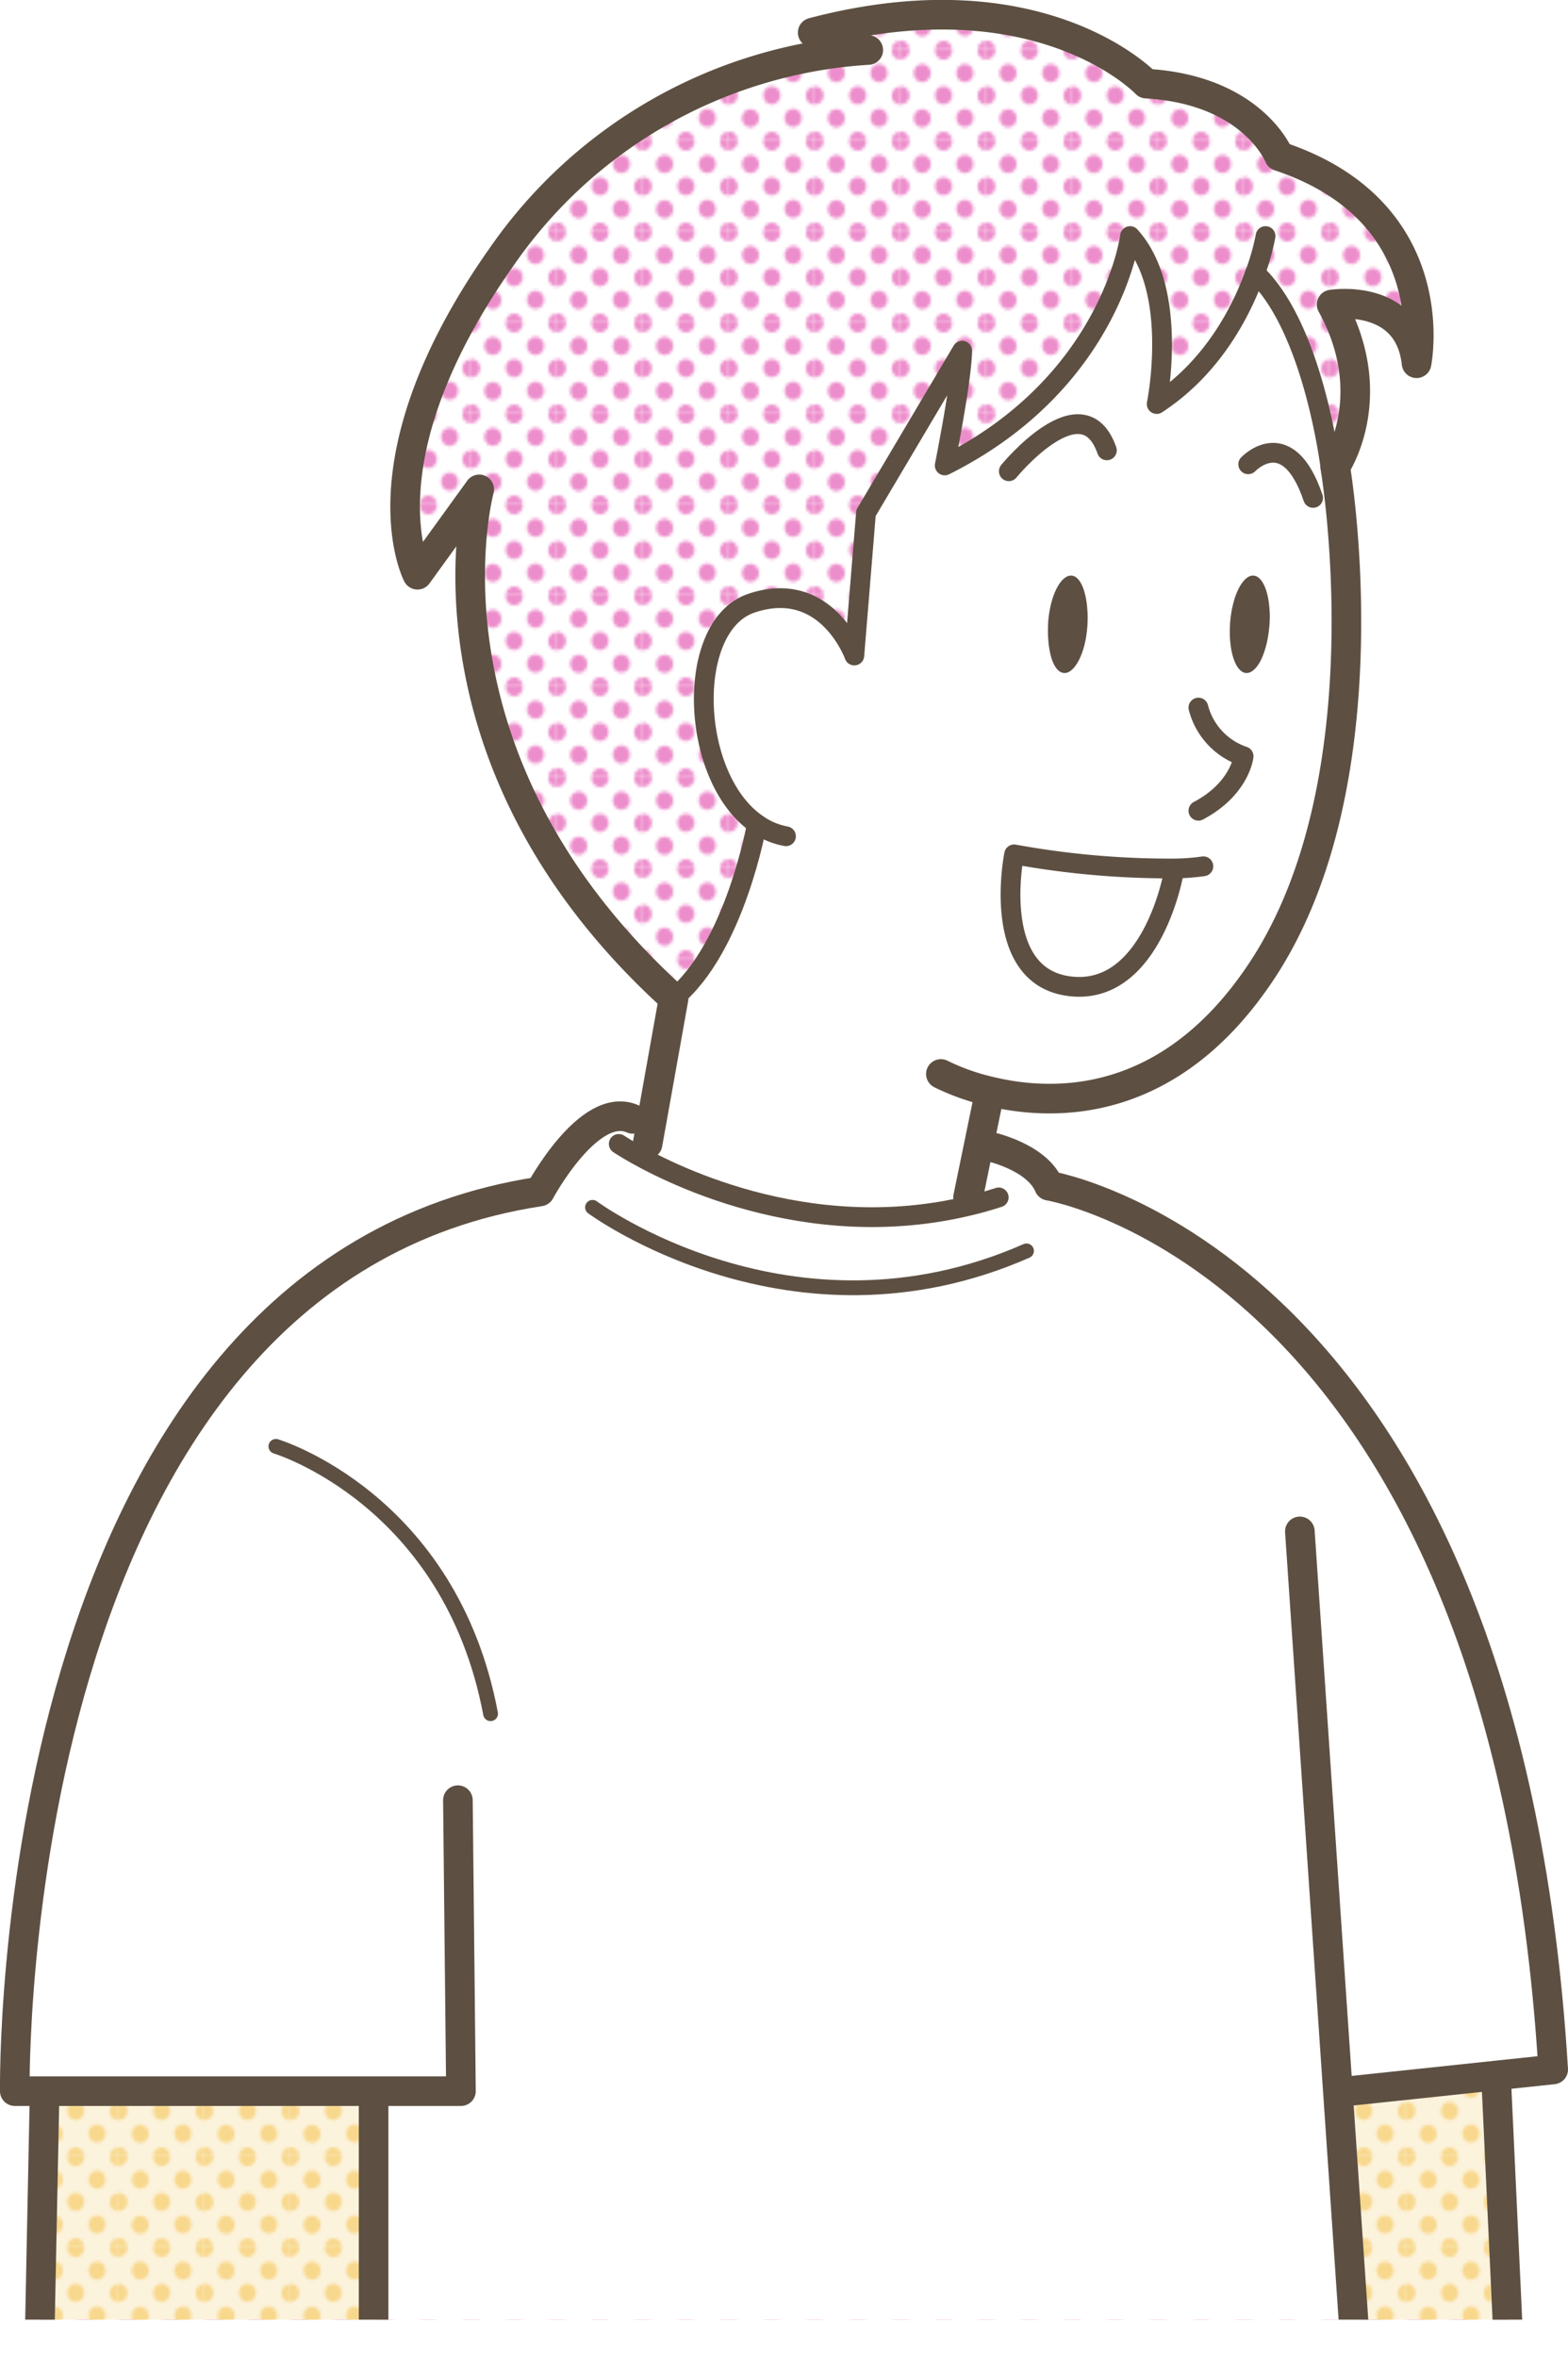 <svg xmlns="http://www.w3.org/2000/svg" xmlns:xlink="http://www.w3.org/1999/xlink" viewBox="0 0 180.05 270.61"><defs><style>.cls-1,.cls-11,.cls-12,.cls-13{fill:none;}.cls-2{fill:#f8d88d;}.cls-3{fill:#ed8ecc;}.cls-4{clip-path:url(#clip-path);}.cls-5{fill:#fff;}.cls-6{fill:url(#新規パターンスウォッチ_4);}.cls-7{fill:url(#新規パターンスウォッチ_4-3);}.cls-8{fill:#fbe8bc;opacity:0.5;}.cls-9{fill:url(#新規パターンスウォッチ_13);}.cls-10{fill:#5d5042;}.cls-11,.cls-12,.cls-13{stroke:#5d5042;stroke-linecap:round;stroke-linejoin:round;}.cls-11{stroke-width:3.4px;}.cls-12{stroke-width:1.7px;}.cls-13{stroke-width:2.27px;}</style><clipPath id="clip-path" transform="translate(-9.75 -20.4)"><rect class="cls-1" width="193.42" height="286.69"/></clipPath><pattern id="新規パターンスウォッチ_4" data-name="新規パターンスウォッチ 4" width="28.8" height="28.8" patternTransform="translate(14.6 5.28) scale(0.34 0.36)" patternUnits="userSpaceOnUse" viewBox="0 0 28.8 28.8"><rect class="cls-1" width="28.8" height="28.8"/><path class="cls-3" d="M28.8,31.79a2.88,2.88,0,1,0-2.88-2.88A2.88,2.88,0,0,0,28.8,31.79Z"/><path class="cls-3" d="M14.4,31.79a2.88,2.88,0,1,0-2.88-2.88A2.88,2.88,0,0,0,14.4,31.79Z"/><path class="cls-3" d="M28.8,17.39a2.88,2.88,0,1,0-2.88-2.88A2.88,2.88,0,0,0,28.8,17.39Z"/><path class="cls-3" d="M14.4,17.28a2.88,2.88,0,1,0-2.88-2.88A2.88,2.88,0,0,0,14.4,17.28Z"/><path class="cls-3" d="M7.2,24.59a2.88,2.88,0,1,0-2.88-2.88A2.88,2.88,0,0,0,7.2,24.59Z"/><path class="cls-3" d="M21.6,24.48a2.88,2.88,0,1,0-2.88-2.88A2.88,2.88,0,0,0,21.6,24.48Z"/><path class="cls-3" d="M7.2,10.19A2.88,2.88,0,1,0,4.32,7.31,2.88,2.88,0,0,0,7.2,10.19Z"/><path class="cls-3" d="M21.6,10.19a2.88,2.88,0,1,0-2.88-2.88A2.88,2.88,0,0,0,21.6,10.19Z"/><path class="cls-3" d="M0,31.68a2.79,2.79,0,0,0,2.88-2.77,3,3,0,0,0-2.88-3,2.88,2.88,0,0,0,0,5.76Z"/><path class="cls-3" d="M0,17.28A2.88,2.88,0,0,0,2.88,14.4,2.88,2.88,0,0,0,0,11.52,3.09,3.09,0,0,0-2.88,14.4,2.88,2.88,0,0,0,0,17.28Z"/><path class="cls-3" d="M28.8,3A2.88,2.88,0,0,0,31.68.11a2.88,2.88,0,0,0-5.76,0A2.88,2.88,0,0,0,28.8,3Z"/><path class="cls-3" d="M14.4,3A2.88,2.88,0,0,0,17.28.11a2.88,2.88,0,0,0-5.76,0A2.88,2.88,0,0,0,14.4,3Z"/><path class="cls-3" d="M0,2.88A2.88,2.88,0,0,0,2.88,0,3.09,3.09,0,0,0,0-2.88,2.88,2.88,0,0,0-2.88,0,2.88,2.88,0,0,0,0,2.88Z"/></pattern><pattern id="新規パターンスウォッチ_4-3" data-name="新規パターンスウォッチ 4" width="28.8" height="28.8" patternTransform="translate(4.85 -15.12) scale(0.34 0.36)" patternUnits="userSpaceOnUse" viewBox="0 0 28.8 28.8"><rect class="cls-1" width="28.8" height="28.8"/><path class="cls-3" d="M28.8,31.79a2.88,2.88,0,1,0-2.88-2.88A2.88,2.88,0,0,0,28.8,31.79Z"/><path class="cls-3" d="M14.4,31.79a2.88,2.88,0,1,0-2.88-2.88A2.88,2.88,0,0,0,14.4,31.79Z"/><path class="cls-3" d="M28.8,17.39a2.88,2.88,0,1,0-2.88-2.88A2.88,2.88,0,0,0,28.8,17.39Z"/><path class="cls-3" d="M14.4,17.28a2.88,2.88,0,1,0-2.88-2.88A2.88,2.88,0,0,0,14.4,17.28Z"/><path class="cls-3" d="M7.2,24.59a2.88,2.88,0,1,0-2.88-2.88A2.88,2.88,0,0,0,7.2,24.59Z"/><path class="cls-3" d="M21.6,24.48a2.88,2.88,0,1,0-2.88-2.88A2.88,2.88,0,0,0,21.6,24.48Z"/><path class="cls-3" d="M7.2,10.19A2.88,2.88,0,1,0,4.32,7.31,2.88,2.88,0,0,0,7.2,10.19Z"/><path class="cls-3" d="M21.6,10.19a2.88,2.88,0,1,0-2.88-2.88A2.88,2.88,0,0,0,21.6,10.19Z"/><path class="cls-3" d="M0,31.68a2.79,2.79,0,0,0,2.88-2.77,3,3,0,0,0-2.88-3,2.88,2.88,0,0,0,0,5.76Z"/><path class="cls-3" d="M0,17.28A2.88,2.88,0,0,0,2.88,14.4,2.88,2.88,0,0,0,0,11.52,3.09,3.09,0,0,0-2.88,14.4,2.88,2.88,0,0,0,0,17.28Z"/><path class="cls-3" d="M28.8,3A2.88,2.88,0,0,0,31.68.11a2.88,2.88,0,0,0-5.76,0A2.88,2.88,0,0,0,28.8,3Z"/><path class="cls-3" d="M14.4,3A2.88,2.88,0,0,0,17.28.11a2.88,2.88,0,0,0-5.76,0A2.88,2.88,0,0,0,14.4,3Z"/><path class="cls-3" d="M0,2.88A2.88,2.88,0,0,0,2.88,0,3.09,3.09,0,0,0,0-2.88,2.88,2.88,0,0,0-2.88,0,2.88,2.88,0,0,0,0,2.88Z"/></pattern><pattern id="新規パターンスウォッチ_13" data-name="新規パターンスウォッチ 13" width="28.8" height="28.8" patternTransform="translate(-6.06 -13.41) scale(0.34 0.36)" patternUnits="userSpaceOnUse" viewBox="0 0 28.8 28.8"><rect class="cls-1" width="28.8" height="28.8"/><path class="cls-2" d="M28.8,31.79a2.88,2.88,0,1,0-2.88-2.88A2.88,2.88,0,0,0,28.8,31.79Z"/><path class="cls-2" d="M14.4,31.79a2.88,2.88,0,1,0-2.88-2.88A2.88,2.88,0,0,0,14.4,31.79Z"/><path class="cls-2" d="M28.8,17.39a2.88,2.88,0,1,0-2.88-2.88A2.88,2.88,0,0,0,28.8,17.39Z"/><path class="cls-2" d="M14.4,17.28a2.88,2.88,0,1,0-2.88-2.88A2.88,2.88,0,0,0,14.4,17.28Z"/><path class="cls-2" d="M7.2,24.59a2.88,2.88,0,1,0-2.88-2.88A2.88,2.88,0,0,0,7.2,24.59Z"/><path class="cls-2" d="M21.6,24.48a2.88,2.88,0,1,0-2.88-2.88A2.88,2.88,0,0,0,21.6,24.48Z"/><path class="cls-2" d="M7.2,10.19A2.88,2.88,0,1,0,4.32,7.31,2.88,2.88,0,0,0,7.2,10.19Z"/><path class="cls-2" d="M21.6,10.19a2.88,2.88,0,1,0-2.88-2.88A2.88,2.88,0,0,0,21.6,10.19Z"/><path class="cls-2" d="M0,31.68a2.79,2.79,0,0,0,2.88-2.77,3,3,0,0,0-2.88-3,2.88,2.88,0,0,0,0,5.76Z"/><path class="cls-2" d="M0,17.28A2.88,2.88,0,0,0,2.88,14.4,2.88,2.88,0,0,0,0,11.52,3.09,3.09,0,0,0-2.88,14.4,2.88,2.88,0,0,0,0,17.28Z"/><path class="cls-2" d="M28.8,3A2.88,2.88,0,0,0,31.68.11a2.88,2.88,0,0,0-5.76,0A2.88,2.88,0,0,0,28.8,3Z"/><path class="cls-2" d="M14.4,3A2.88,2.88,0,0,0,17.28.11a2.88,2.88,0,0,0-5.76,0A2.88,2.88,0,0,0,14.4,3Z"/><path class="cls-2" d="M0,2.88A2.88,2.88,0,0,0,2.88,0,3.09,3.09,0,0,0,0-2.88,2.88,2.88,0,0,0-2.88,0,2.88,2.88,0,0,0,0,2.88Z"/></pattern></defs><g id="レイヤー_2" data-name="レイヤー 2"><g id="イラストうえ"><g class="cls-4"><path class="cls-5" d="M141.37,30c.66.68,11.14,1.94,16.86,6.92s14.45,14.16,14.31,19.67-7.44-2.62-9.2-1.3,3.25,6.92,1.63,13.79-2.69,3.29-2.69,3.29-3.36-17.23-8.68-19.89,10,3.06-15.56,26.08-34.72,52.14-36.71,54.27-12.51,7.31-12.51,7.31L73.15,118.48s-6-12.83-8.67-22.78-1.36-16.9-1.36-16.9l-5.79,6.75s-4-16,10.61-36.59a55.73,55.73,0,0,1,37.4-22.5l-.55-4.36S129.81,18,141.37,30Z" transform="translate(-9.75 -20.4)"/><path class="cls-5" d="M81.86,152.38c4.2,2.51,20.41,11,39.28,6.41l-.23-.93,1.24-6.08,1.13.23s5.5,1.15,6.92,4.52c0,0,52.23,8.63,57.9,101.45l-6.62.7-16.79,1.78-1.31.08,1.85,27.15v1.62H52.65V260.46H11.45S10,166.58,71.75,157.18c0,0,5.64-10.54,10.64-8.34l2.17.38-.45,2.5Z" transform="translate(-9.75 -20.4)"/><polygon class="cls-5" points="171.82 239.05 173.21 268.91 155.48 268.91 155.48 267.29 153.63 240.15 154.94 240.06 171.74 238.28 171.82 239.05"/><polygon class="cls-5" points="171.82 239.05 173.21 268.91 155.48 268.91 155.48 267.29 153.63 240.15 154.94 240.06 171.74 238.28 171.82 239.05"/><polygon class="cls-5" points="171.82 239.05 173.21 268.91 155.48 268.91 155.48 267.29 153.63 240.15 154.94 240.06 171.74 238.28 171.82 239.05"/><polygon class="cls-5" points="171.82 239.05 173.21 268.91 155.48 268.91 155.48 267.29 153.63 240.15 154.94 240.06 171.74 238.28 171.82 239.05"/><path class="cls-5" d="M153.88,51.73c-1.52,4.25-4.78,10.79-11.31,15.05,0,0,2.66-13-3.06-19.28,0,0-2.12,16.76-21.28,26.33,0,0,2-10,2-13.17L109.19,79.29l-1.34,16.36s-3.19-8.91-11.83-6c-7.66,2.6-7.07,20,.64,25.33,0,0-2.51,14.27-9.56,20C56.42,107.16,64.75,76.54,64.75,76.54l-7.09,9.8S50.75,73.28,67.42,49.7a55.29,55.29,0,0,1,42-23.6l-6.38-2c26.24-6.91,38.3,5.86,38.3,5.86,12.24.71,15.26,8.33,15.26,8.33,19.32,6.39,15.78,23.77,15.78,23.77-.89-8.16-9.75-6.74-9.75-6.74,5.85,10.64.41,18.63.41,18.63l-.54.06C162.17,71.41,160,57.5,153.88,51.73Z" transform="translate(-9.75 -20.4)"/><path class="cls-5" d="M153.88,51.73c-1.52,4.25-4.78,10.79-11.31,15.05,0,0,2.66-13-3.06-19.28,0,0-2.12,16.76-21.28,26.33,0,0,2-10,2-13.17L109.19,79.29l-1.34,16.36s-3.19-8.91-11.83-6c-7.66,2.6-7.07,20,.64,25.33,0,0-2.51,14.27-9.56,20C56.42,107.16,64.75,76.54,64.75,76.54l-7.09,9.8S50.75,73.28,67.42,49.7a55.29,55.29,0,0,1,42-23.6l-6.38-2c26.24-6.91,38.3,5.86,38.3,5.86,12.24.71,15.26,8.33,15.26,8.33,19.32,6.39,15.78,23.77,15.78,23.77-.89-8.16-9.75-6.74-9.75-6.74,5.85,10.64.41,18.63.41,18.63l-.54.06C162.17,71.41,160,57.5,153.88,51.73Z" transform="translate(-9.75 -20.4)"/><path class="cls-5" d="M153.88,51.73c-1.52,4.25-4.78,10.79-11.31,15.05,0,0,2.66-13-3.06-19.28,0,0-2.12,16.76-21.28,26.33,0,0,2-10,2-13.17L109.19,79.29l-1.34,16.36s-3.19-8.91-11.83-6c-7.66,2.6-7.07,20,.64,25.33,0,0-2.51,14.27-9.56,20C56.42,107.16,64.75,76.54,64.75,76.54l-7.09,9.8S50.75,73.28,67.42,49.7a55.29,55.29,0,0,1,42-23.6l-6.38-2c26.24-6.91,38.3,5.86,38.3,5.86,12.24.71,15.26,8.33,15.26,8.33,19.32,6.39,15.78,23.77,15.78,23.77-.89-8.16-9.75-6.74-9.75-6.74,5.85,10.64.41,18.63.41,18.63l-.54.06C162.17,71.41,160,57.5,153.88,51.73Z" transform="translate(-9.75 -20.4)"/><path class="cls-5" d="M144.44,120.1a99.59,99.59,0,0,1-18.24-1.62s-2.8,13.78,6.16,15.11c9.54,1.41,12.11-12.77,12.11-12.77ZM96.66,115C89,109.66,88.36,92.26,96,89.66c8.64-2.92,11.83,6,11.83,6l1.34-16.36,11.08-18.63c-.09,3.2-2,13.17-2,13.17,19.16-9.57,21.28-26.33,21.28-26.33,5.72,6.25,3.06,19.28,3.06,19.28,6.53-4.26,9.79-10.8,11.31-15.05,6.15,5.77,8.29,19.68,8.65,22.33l.54-.06s6.13,35.77-8.4,57.81c-10.52,15.95-23.83,15.68-31.24,13.89l-.15.59-1.13,5.49-1.24,6.08.23.93c-18.87,4.63-35.08-3.9-39.28-6.41l2.25-.66.45-2.5L87.1,135C94.15,129.26,96.66,115,96.66,115Zm58.85-22.74c.24-3.09-.56-5.67-1.81-5.77s-2.45,2.33-2.69,5.42.57,5.66,1.82,5.76S155.27,95.33,155.51,92.25Zm-20.9,0c.24-3.09-.57-5.67-1.81-5.77s-2.45,2.33-2.69,5.42.57,5.66,1.81,5.76S134.37,95.33,134.61,92.25Z" transform="translate(-9.75 -20.4)"/><path class="cls-5" d="M153.7,86.48c1.25.1,2.05,2.68,1.81,5.77s-1.44,5.5-2.68,5.41S150.77,95,151,91.9,152.46,86.38,153.7,86.48Z" transform="translate(-9.75 -20.4)"/><path class="cls-5" d="M144.44,120.1l0,.72S141.9,135,132.36,133.59c-9-1.33-6.16-15.11-6.16-15.11A99.59,99.59,0,0,0,144.44,120.1Z" transform="translate(-9.75 -20.4)"/><path class="cls-5" d="M132.8,86.48c1.24.1,2,2.68,1.81,5.77s-1.45,5.5-2.69,5.41-2-2.68-1.81-5.76S131.55,86.38,132.8,86.48Z" transform="translate(-9.75 -20.4)"/><polygon class="cls-5" points="42.9 267.29 42.9 268.91 4.54 268.91 5.12 240.34 5.12 240.06 42.9 240.06 42.9 241.06 42.9 267.29"/><polygon class="cls-5" points="42.9 267.29 42.9 268.91 4.54 268.91 5.12 240.34 5.12 240.06 42.9 240.06 42.9 241.06 42.9 267.29"/><polygon class="cls-5" points="42.9 267.29 42.9 268.91 4.54 268.91 5.12 240.34 5.12 240.06 42.9 240.06 42.9 241.06 42.9 267.29"/><polygon class="cls-5" points="42.9 267.29 42.9 268.91 4.54 268.91 5.12 240.34 5.12 240.06 42.9 240.06 42.9 241.06 42.9 267.29"/><path class="cls-5" d="M117.79,143.69a25.76,25.76,0,0,0,5.64,2c7.41,1.79,20.72,2.06,31.24-13.89,14.53-22,8.4-57.81,8.4-57.81s5.44-8-.41-18.63c0,0,8.86-1.42,9.75,6.74,0,0,3.54-17.38-15.78-23.77,0,0-3-7.62-15.26-8.33,0,0-12.06-12.77-38.3-5.86l6.38,2a55.29,55.29,0,0,0-42,23.6c-16.67,23.58-9.76,36.64-9.76,36.64l7.09-9.8S56.42,107.16,87.1,135l-2.54,14.22-.45,2.5" transform="translate(-9.75 -20.4)"/><polyline class="cls-5" points="113.54 125.89 112.41 131.38 111.16 137.46"/><path class="cls-5" d="M123.28,152s5.5,1.15,6.92,4.52c0,0,52.23,8.63,57.9,101.45l-6.62.7-16.79,1.78" transform="translate(-9.75 -20.4)"/><polyline class="cls-5" points="149.26 175.8 153.63 240.15 155.48 267.29"/><polyline class="cls-5" points="171.82 239.05 173.21 268.91 155.48 268.91 42.9 268.91 4.54 268.91 5.12 240.34"/><path class="cls-5" d="M62.33,227.06l.35,33.4H11.45S10,166.58,71.75,157.18c0,0,5.64-10.54,10.64-8.34" transform="translate(-9.75 -20.4)"/><line class="cls-5" x1="42.9" y1="241.06" x2="42.9" y2="267.29"/><path class="cls-5" d="M41.43,186.44s20,6,24.65,30.69" transform="translate(-9.75 -20.4)"/><path class="cls-5" d="M162.59,74.5l-.06-.44c-.36-2.65-2.5-16.56-8.65-22.33v0" transform="translate(-9.75 -20.4)"/><path class="cls-5" d="M155.07,47.5a26.08,26.08,0,0,1-1.19,4.23c-1.52,4.25-4.78,10.79-11.31,15.05,0,0,2.66-13-3.06-19.28,0,0-2.12,16.76-21.28,26.33,0,0,2-10,2-13.17L109.19,79.29l-1.34,16.36s-3.19-8.91-11.83-6c-7.66,2.6-7.07,20,.64,25.33A8.28,8.28,0,0,0,100,116.4" transform="translate(-9.75 -20.4)"/><path class="cls-5" d="M96.66,115s-2.51,14.27-9.56,20" transform="translate(-9.75 -20.4)"/><path class="cls-5" d="M147.36,101.63a8,8,0,0,0,5.19,5.59s-.4,3.72-5.19,6.25" transform="translate(-9.75 -20.4)"/><path class="cls-5" d="M125.59,74.5s8.47-10.37,11.26-2.4" transform="translate(-9.75 -20.4)"/><path class="cls-5" d="M153.08,73.7s4.52-4.79,7.45,3.86" transform="translate(-9.75 -20.4)"/><path class="cls-5" d="M147.93,119.85a25.18,25.18,0,0,1-3.49.25,99.59,99.59,0,0,1-18.24-1.62s-2.8,13.78,6.16,15.11c9.54,1.41,12.11-12.77,12.11-12.77" transform="translate(-9.75 -20.4)"/><path class="cls-5" d="M80.8,151.72s.37.25,1.06.66c4.2,2.51,20.41,11,39.28,6.41,1.09-.26,2.18-.57,3.29-.93" transform="translate(-9.75 -20.4)"/><path class="cls-5" d="M77.79,159s22.83,16.88,49.83,5" transform="translate(-9.75 -20.4)"/><path class="cls-6" d="M81.86,152.38c4.2,2.51,20.41,11,39.28,6.41l-.23-.93,1.24-6.08,1.13.23s5.5,1.15,6.92,4.52c0,0,52.23,8.63,57.9,101.45l-6.62.7-16.79,1.78-1.31.08,1.85,27.15v1.62H52.65V260.46H11.45S10,166.58,71.75,157.18c0,0,5.64-10.54,10.64-8.34l2.17.38-.45,2.5Z" transform="translate(-9.75 -20.4)"/><polygon class="cls-7" points="171.82 239.05 173.21 268.91 155.48 268.91 155.48 267.29 153.63 240.15 154.94 240.06 171.74 238.28 171.82 239.05"/><polygon class="cls-7" points="171.82 239.05 173.21 268.91 155.48 268.91 155.48 267.29 153.63 240.15 154.94 240.06 171.74 238.28 171.82 239.05"/><polygon class="cls-7" points="171.82 239.05 173.21 268.91 155.48 268.91 155.48 267.29 153.63 240.15 154.94 240.06 171.74 238.28 171.82 239.05"/><polygon class="cls-7" points="171.82 239.05 173.21 268.91 155.48 268.91 155.48 267.29 153.63 240.15 154.94 240.06 171.74 238.28 171.82 239.05"/><path class="cls-6" d="M153.88,51.73c-1.52,4.25-4.78,10.79-11.31,15.05,0,0,2.66-13-3.06-19.28,0,0-2.12,16.76-21.28,26.33,0,0,2-10,2-13.17L109.19,79.29l-1.34,16.36s-3.19-8.91-11.83-6c-7.66,2.6-7.07,20,.64,25.33,0,0-2.51,14.27-9.56,20C56.42,107.16,64.75,76.54,64.75,76.54l-7.09,9.8S50.75,73.28,67.42,49.7a55.29,55.29,0,0,1,42-23.6l-6.38-2c26.24-6.91,38.3,5.86,38.3,5.86,12.24.71,15.26,8.33,15.26,8.33,19.32,6.39,15.78,23.77,15.78,23.77-.89-8.16-9.75-6.74-9.75-6.74,5.85,10.64.41,18.63.41,18.63l-.54.06C162.17,71.41,160,57.5,153.88,51.73Z" transform="translate(-9.75 -20.4)"/><path class="cls-6" d="M153.88,51.73c-1.52,4.25-4.78,10.79-11.31,15.05,0,0,2.66-13-3.06-19.28,0,0-2.12,16.76-21.28,26.33,0,0,2-10,2-13.17L109.19,79.29l-1.34,16.36s-3.19-8.91-11.83-6c-7.66,2.6-7.07,20,.64,25.33,0,0-2.51,14.27-9.56,20C56.42,107.16,64.75,76.54,64.75,76.54l-7.09,9.8S50.75,73.28,67.42,49.7a55.29,55.29,0,0,1,42-23.6l-6.38-2c26.24-6.91,38.3,5.86,38.3,5.86,12.24.71,15.26,8.33,15.26,8.33,19.32,6.39,15.78,23.77,15.78,23.77-.89-8.16-9.75-6.74-9.75-6.74,5.85,10.64.41,18.63.41,18.63l-.54.06C162.17,71.41,160,57.5,153.88,51.73Z" transform="translate(-9.75 -20.4)"/><path class="cls-6" d="M153.88,51.73c-1.52,4.25-4.78,10.79-11.31,15.05,0,0,2.66-13-3.06-19.28,0,0-2.12,16.76-21.28,26.33,0,0,2-10,2-13.17L109.19,79.29l-1.34,16.36s-3.19-8.91-11.83-6c-7.66,2.6-7.07,20,.64,25.33,0,0-2.51,14.27-9.56,20C56.42,107.16,64.75,76.54,64.75,76.54l-7.09,9.8S50.75,73.28,67.42,49.7a55.29,55.29,0,0,1,42-23.6l-6.38-2c26.24-6.91,38.3,5.86,38.3,5.86,12.24.71,15.26,8.33,15.26,8.33,19.32,6.39,15.78,23.77,15.78,23.77-.89-8.16-9.75-6.74-9.75-6.74,5.85,10.64.41,18.63.41,18.63l-.54.06C162.17,71.41,160,57.5,153.88,51.73Z" transform="translate(-9.75 -20.4)"/><path class="cls-6" d="M144.44,120.1a99.59,99.59,0,0,1-18.24-1.62s-2.8,13.78,6.16,15.11c9.54,1.41,12.11-12.77,12.11-12.77ZM96.66,115C89,109.66,88.36,92.26,96,89.66c8.64-2.92,11.83,6,11.83,6l1.34-16.36,11.08-18.63c-.09,3.2-2,13.17-2,13.17,19.16-9.57,21.28-26.33,21.28-26.33,5.72,6.25,3.06,19.28,3.06,19.28,6.53-4.26,9.79-10.8,11.31-15.05,6.15,5.77,8.29,19.68,8.65,22.33l.54-.06s6.13,35.77-8.4,57.81c-10.52,15.95-23.83,15.68-31.24,13.89l-.15.59-1.13,5.49-1.24,6.08.23.93c-18.87,4.63-35.08-3.9-39.28-6.41l2.25-.66.45-2.5L87.1,135C94.15,129.26,96.66,115,96.66,115Zm58.85-22.74c.24-3.09-.56-5.67-1.81-5.77s-2.45,2.33-2.69,5.42.57,5.66,1.82,5.76S155.27,95.33,155.51,92.25Zm-20.9,0c.24-3.09-.57-5.67-1.81-5.77s-2.45,2.33-2.69,5.42.57,5.66,1.81,5.76S134.37,95.33,134.61,92.25Z" transform="translate(-9.75 -20.4)"/><path class="cls-6" d="M153.7,86.48c1.25.1,2.05,2.68,1.81,5.77s-1.44,5.5-2.68,5.41S150.77,95,151,91.9,152.46,86.38,153.7,86.48Z" transform="translate(-9.75 -20.4)"/><path class="cls-6" d="M144.44,120.1l0,.72S141.9,135,132.36,133.59c-9-1.33-6.16-15.11-6.16-15.11A99.59,99.59,0,0,0,144.44,120.1Z" transform="translate(-9.75 -20.4)"/><path class="cls-6" d="M132.8,86.48c1.24.1,2,2.68,1.81,5.77s-1.45,5.5-2.69,5.41-2-2.68-1.81-5.76S131.55,86.38,132.8,86.48Z" transform="translate(-9.75 -20.4)"/><polygon class="cls-7" points="42.9 267.29 42.9 268.91 4.54 268.91 5.12 240.34 5.12 240.06 42.9 240.06 42.9 241.06 42.9 267.29"/><polygon class="cls-7" points="42.9 267.29 42.9 268.91 4.54 268.91 5.12 240.34 5.12 240.06 42.9 240.06 42.9 241.06 42.9 267.29"/><polygon class="cls-7" points="42.9 267.29 42.9 268.91 4.54 268.91 5.12 240.34 5.12 240.06 42.9 240.06 42.9 241.06 42.9 267.29"/><polygon class="cls-7" points="42.9 267.29 42.9 268.91 4.54 268.91 5.12 240.34 5.12 240.06 42.9 240.06 42.9 241.06 42.9 267.29"/><path class="cls-6" d="M117.79,143.69a25.76,25.76,0,0,0,5.64,2c7.41,1.79,20.72,2.06,31.24-13.89,14.53-22,8.4-57.81,8.4-57.81s5.44-8-.41-18.63c0,0,8.86-1.42,9.75,6.74,0,0,3.54-17.38-15.78-23.77,0,0-3-7.62-15.26-8.33,0,0-12.06-12.77-38.3-5.86l6.38,2a55.29,55.29,0,0,0-42,23.6c-16.67,23.58-9.76,36.64-9.76,36.64l7.09-9.8S56.42,107.16,87.1,135l-2.54,14.22-.45,2.5" transform="translate(-9.75 -20.4)"/><polyline class="cls-7" points="113.54 125.89 112.41 131.38 111.16 137.46"/><path class="cls-6" d="M123.28,152s5.5,1.15,6.92,4.52c0,0,52.23,8.63,57.9,101.45l-6.62.7-16.79,1.78" transform="translate(-9.75 -20.4)"/><polyline class="cls-7" points="149.26 175.8 153.63 240.15 155.48 267.29"/><polyline class="cls-7" points="171.82 239.05 173.21 268.91 155.48 268.91 42.9 268.91 4.54 268.91 5.12 240.34"/><path class="cls-6" d="M62.33,227.06l.35,33.4H11.45S10,166.58,71.75,157.18c0,0,5.64-10.54,10.64-8.34" transform="translate(-9.75 -20.4)"/><line class="cls-7" x1="42.9" y1="241.06" x2="42.9" y2="267.29"/><path class="cls-6" d="M41.43,186.44s20,6,24.65,30.69" transform="translate(-9.75 -20.4)"/><path class="cls-6" d="M162.59,74.5l-.06-.44c-.36-2.65-2.5-16.56-8.65-22.33v0" transform="translate(-9.75 -20.4)"/><path class="cls-6" d="M155.07,47.5a26.08,26.08,0,0,1-1.19,4.23c-1.52,4.25-4.78,10.79-11.31,15.05,0,0,2.66-13-3.06-19.28,0,0-2.12,16.76-21.28,26.33,0,0,2-10,2-13.17L109.19,79.29l-1.34,16.36s-3.19-8.91-11.83-6c-7.66,2.6-7.07,20,.64,25.33A8.28,8.28,0,0,0,100,116.4" transform="translate(-9.75 -20.4)"/><path class="cls-6" d="M96.66,115s-2.51,14.27-9.56,20" transform="translate(-9.75 -20.4)"/><path class="cls-6" d="M147.36,101.63a8,8,0,0,0,5.19,5.59s-.4,3.72-5.19,6.25" transform="translate(-9.75 -20.4)"/><path class="cls-6" d="M125.59,74.5s8.47-10.37,11.26-2.4" transform="translate(-9.75 -20.4)"/><path class="cls-6" d="M153.08,73.7s4.52-4.79,7.45,3.86" transform="translate(-9.75 -20.4)"/><path class="cls-6" d="M147.93,119.85a25.18,25.18,0,0,1-3.49.25,99.59,99.59,0,0,1-18.24-1.62s-2.8,13.78,6.16,15.11c9.54,1.41,12.11-12.77,12.11-12.77" transform="translate(-9.75 -20.4)"/><path class="cls-6" d="M80.8,151.72s.37.25,1.06.66c4.2,2.51,20.41,11,39.28,6.41,1.09-.26,2.18-.57,3.29-.93" transform="translate(-9.75 -20.4)"/><path class="cls-6" d="M77.79,159s22.83,16.88,49.83,5" transform="translate(-9.75 -20.4)"/><path class="cls-5" d="M81.86,152.38c4.2,2.51,20.41,11,39.28,6.41l-.23-.93,1.24-6.08,1.13.23s5.5,1.15,6.92,4.52c0,0,52.23,8.63,57.9,101.45l-6.62.7-16.79,1.78-1.31.08,1.85,27.15v1.62H52.65V260.46H11.45S10,166.58,71.75,157.18c0,0,5.64-10.54,10.64-8.34l2.17.38-.45,2.5Z" transform="translate(-9.75 -20.4)"/><polygon class="cls-5" points="171.82 239.05 173.21 268.91 155.48 268.91 155.48 267.29 153.63 240.15 154.94 240.06 171.74 238.28 171.82 239.05"/><polygon class="cls-8" points="171.82 239.05 173.21 268.91 155.48 268.91 155.48 267.29 153.63 240.15 154.94 240.06 171.74 238.28 171.82 239.05"/><polygon class="cls-9" points="171.82 239.05 173.21 268.91 155.48 268.91 155.48 267.29 153.63 240.15 154.94 240.06 171.74 238.28 171.82 239.05"/><path class="cls-5" d="M153.88,51.73c-1.52,4.25-4.78,10.79-11.31,15.05,0,0,2.66-13-3.06-19.28,0,0-2.12,16.76-21.28,26.33,0,0,2-10,2-13.17L109.19,79.29l-1.34,16.36s-3.19-8.91-11.83-6c-7.66,2.6-7.07,20,.64,25.33,0,0-2.51,14.27-9.56,20C56.42,107.16,64.75,76.54,64.75,76.54l-7.09,9.8S50.75,73.28,67.42,49.7a55.29,55.29,0,0,1,42-23.6l-6.38-2c26.24-6.91,38.3,5.86,38.3,5.86,12.24.71,15.26,8.33,15.26,8.33,19.32,6.39,15.78,23.77,15.78,23.77-.89-8.16-9.75-6.74-9.75-6.74,5.85,10.64.41,18.63.41,18.63l-.54.06C162.17,71.41,160,57.5,153.88,51.73Z" transform="translate(-9.75 -20.4)"/><path class="cls-6" d="M153.88,51.73c-1.52,4.25-4.78,10.79-11.31,15.05,0,0,2.66-13-3.06-19.28,0,0-2.12,16.76-21.28,26.33,0,0,2-10,2-13.17L109.19,79.29l-1.34,16.36s-3.19-8.91-11.83-6c-7.66,2.6-7.07,20,.64,25.33,0,0-2.51,14.27-9.56,20C56.42,107.16,64.75,76.54,64.75,76.54l-7.09,9.8S50.75,73.28,67.42,49.7a55.29,55.29,0,0,1,42-23.6l-6.38-2c26.24-6.91,38.3,5.86,38.3,5.86,12.24.71,15.26,8.33,15.26,8.33,19.32,6.39,15.78,23.77,15.78,23.77-.89-8.16-9.75-6.74-9.75-6.74,5.85,10.64.41,18.63.41,18.63l-.54.06C162.17,71.41,160,57.5,153.88,51.73Z" transform="translate(-9.75 -20.4)"/><path class="cls-5" d="M144.44,120.1a99.59,99.59,0,0,1-18.24-1.62s-2.8,13.78,6.16,15.11c9.54,1.41,12.11-12.77,12.11-12.77ZM96.66,115C89,109.66,88.36,92.26,96,89.66c8.64-2.92,11.83,6,11.83,6l1.34-16.36,11.08-18.63c-.09,3.2-2,13.17-2,13.17,19.16-9.57,21.28-26.33,21.28-26.33,5.72,6.25,3.06,19.28,3.06,19.28,6.53-4.26,9.79-10.8,11.31-15.05,6.15,5.77,8.29,19.68,8.65,22.33l.54-.06s6.13,35.77-8.4,57.81c-10.52,15.95-23.83,15.68-31.24,13.89l-.15.59-1.13,5.49-1.24,6.08.23.93c-18.87,4.63-35.08-3.9-39.28-6.41l2.25-.66.45-2.5L87.1,135C94.15,129.26,96.66,115,96.66,115Zm58.85-22.74c.24-3.09-.56-5.67-1.81-5.77s-2.45,2.33-2.69,5.42.57,5.66,1.82,5.76S155.27,95.33,155.51,92.25Zm-20.9,0c.24-3.09-.57-5.67-1.81-5.77s-2.45,2.33-2.69,5.42.57,5.66,1.81,5.76S134.37,95.33,134.61,92.25Z" transform="translate(-9.75 -20.4)"/><path class="cls-10" d="M153.7,86.48c1.25.1,2.05,2.68,1.81,5.77s-1.44,5.5-2.68,5.41S150.77,95,151,91.9,152.46,86.38,153.7,86.48Z" transform="translate(-9.75 -20.4)"/><path class="cls-5" d="M144.44,120.1l0,.72S141.9,135,132.36,133.59c-9-1.33-6.16-15.11-6.16-15.11A99.59,99.59,0,0,0,144.44,120.1Z" transform="translate(-9.75 -20.4)"/><path class="cls-10" d="M132.8,86.48c1.24.1,2,2.68,1.81,5.77s-1.45,5.5-2.69,5.41-2-2.68-1.81-5.76S131.55,86.38,132.8,86.48Z" transform="translate(-9.75 -20.4)"/><polygon class="cls-5" points="42.9 267.29 42.9 268.91 4.54 268.91 5.12 240.34 5.12 240.06 42.9 240.06 42.9 241.06 42.9 267.29"/><polygon class="cls-8" points="42.9 267.29 42.9 268.91 4.54 268.91 5.12 240.34 5.12 240.06 42.9 240.06 42.9 241.06 42.9 267.29"/><polygon class="cls-9" points="42.9 267.29 42.9 268.91 4.54 268.91 5.12 240.34 5.12 240.06 42.9 240.06 42.9 241.06 42.9 267.29"/><path class="cls-11" d="M117.79,143.69a25.76,25.76,0,0,0,5.64,2c7.41,1.79,20.72,2.06,31.24-13.89,14.53-22,8.4-57.81,8.4-57.81s5.44-8-.41-18.63c0,0,8.86-1.42,9.75,6.74,0,0,3.54-17.38-15.78-23.77,0,0-3-7.62-15.26-8.33,0,0-12.06-12.77-38.3-5.86l6.38,2a55.29,55.29,0,0,0-42,23.6c-16.67,23.58-9.76,36.64-9.76,36.64l7.09-9.8S56.42,107.16,87.1,135l-2.54,14.22-.45,2.5" transform="translate(-9.75 -20.4)"/><polyline class="cls-11" points="113.54 125.89 112.41 131.38 111.16 137.46"/><path class="cls-11" d="M123.28,152s5.5,1.15,6.92,4.52c0,0,52.23,8.63,57.9,101.45l-6.62.7-16.79,1.78" transform="translate(-9.75 -20.4)"/><polyline class="cls-11" points="149.26 175.8 153.63 240.15 155.48 267.29"/><polyline class="cls-11" points="171.82 239.05 173.21 268.91 155.48 268.91 42.9 268.91 4.54 268.91 5.12 240.34"/><path class="cls-11" d="M62.33,227.06l.35,33.4H11.45S10,166.58,71.75,157.18c0,0,5.64-10.54,10.64-8.34" transform="translate(-9.75 -20.4)"/><line class="cls-11" x1="42.9" y1="241.06" x2="42.9" y2="267.29"/><path class="cls-12" d="M41.43,186.44s20,6,24.65,30.69" transform="translate(-9.75 -20.4)"/><path class="cls-13" d="M162.59,74.5l-.06-.44c-.36-2.65-2.5-16.56-8.65-22.33v0" transform="translate(-9.75 -20.4)"/><path class="cls-13" d="M155.07,47.5a26.08,26.08,0,0,1-1.19,4.23c-1.52,4.25-4.78,10.79-11.31,15.05,0,0,2.66-13-3.06-19.28,0,0-2.12,16.76-21.28,26.33,0,0,2-10,2-13.17L109.19,79.29l-1.34,16.36s-3.19-8.91-11.83-6c-7.66,2.6-7.07,20,.64,25.33A8.28,8.28,0,0,0,100,116.4" transform="translate(-9.75 -20.4)"/><path class="cls-13" d="M96.66,115s-2.51,14.27-9.56,20" transform="translate(-9.75 -20.4)"/><path class="cls-13" d="M147.36,101.63a8,8,0,0,0,5.19,5.59s-.4,3.72-5.19,6.25" transform="translate(-9.75 -20.4)"/><path class="cls-13" d="M125.59,74.5s8.47-10.37,11.26-2.4" transform="translate(-9.75 -20.4)"/><path class="cls-13" d="M153.08,73.7s4.52-4.79,7.45,3.86" transform="translate(-9.75 -20.4)"/><path class="cls-13" d="M147.93,119.85a25.18,25.18,0,0,1-3.49.25,99.59,99.59,0,0,1-18.24-1.62s-2.8,13.78,6.16,15.11c9.54,1.41,12.11-12.77,12.11-12.77" transform="translate(-9.75 -20.4)"/><path class="cls-13" d="M80.8,151.72s.37.25,1.06.66c4.2,2.51,20.41,11,39.28,6.41,1.09-.26,2.18-.57,3.29-.93" transform="translate(-9.75 -20.4)"/><path class="cls-12" d="M77.79,159s22.83,16.88,49.83,5" transform="translate(-9.75 -20.4)"/></g></g></g></svg>